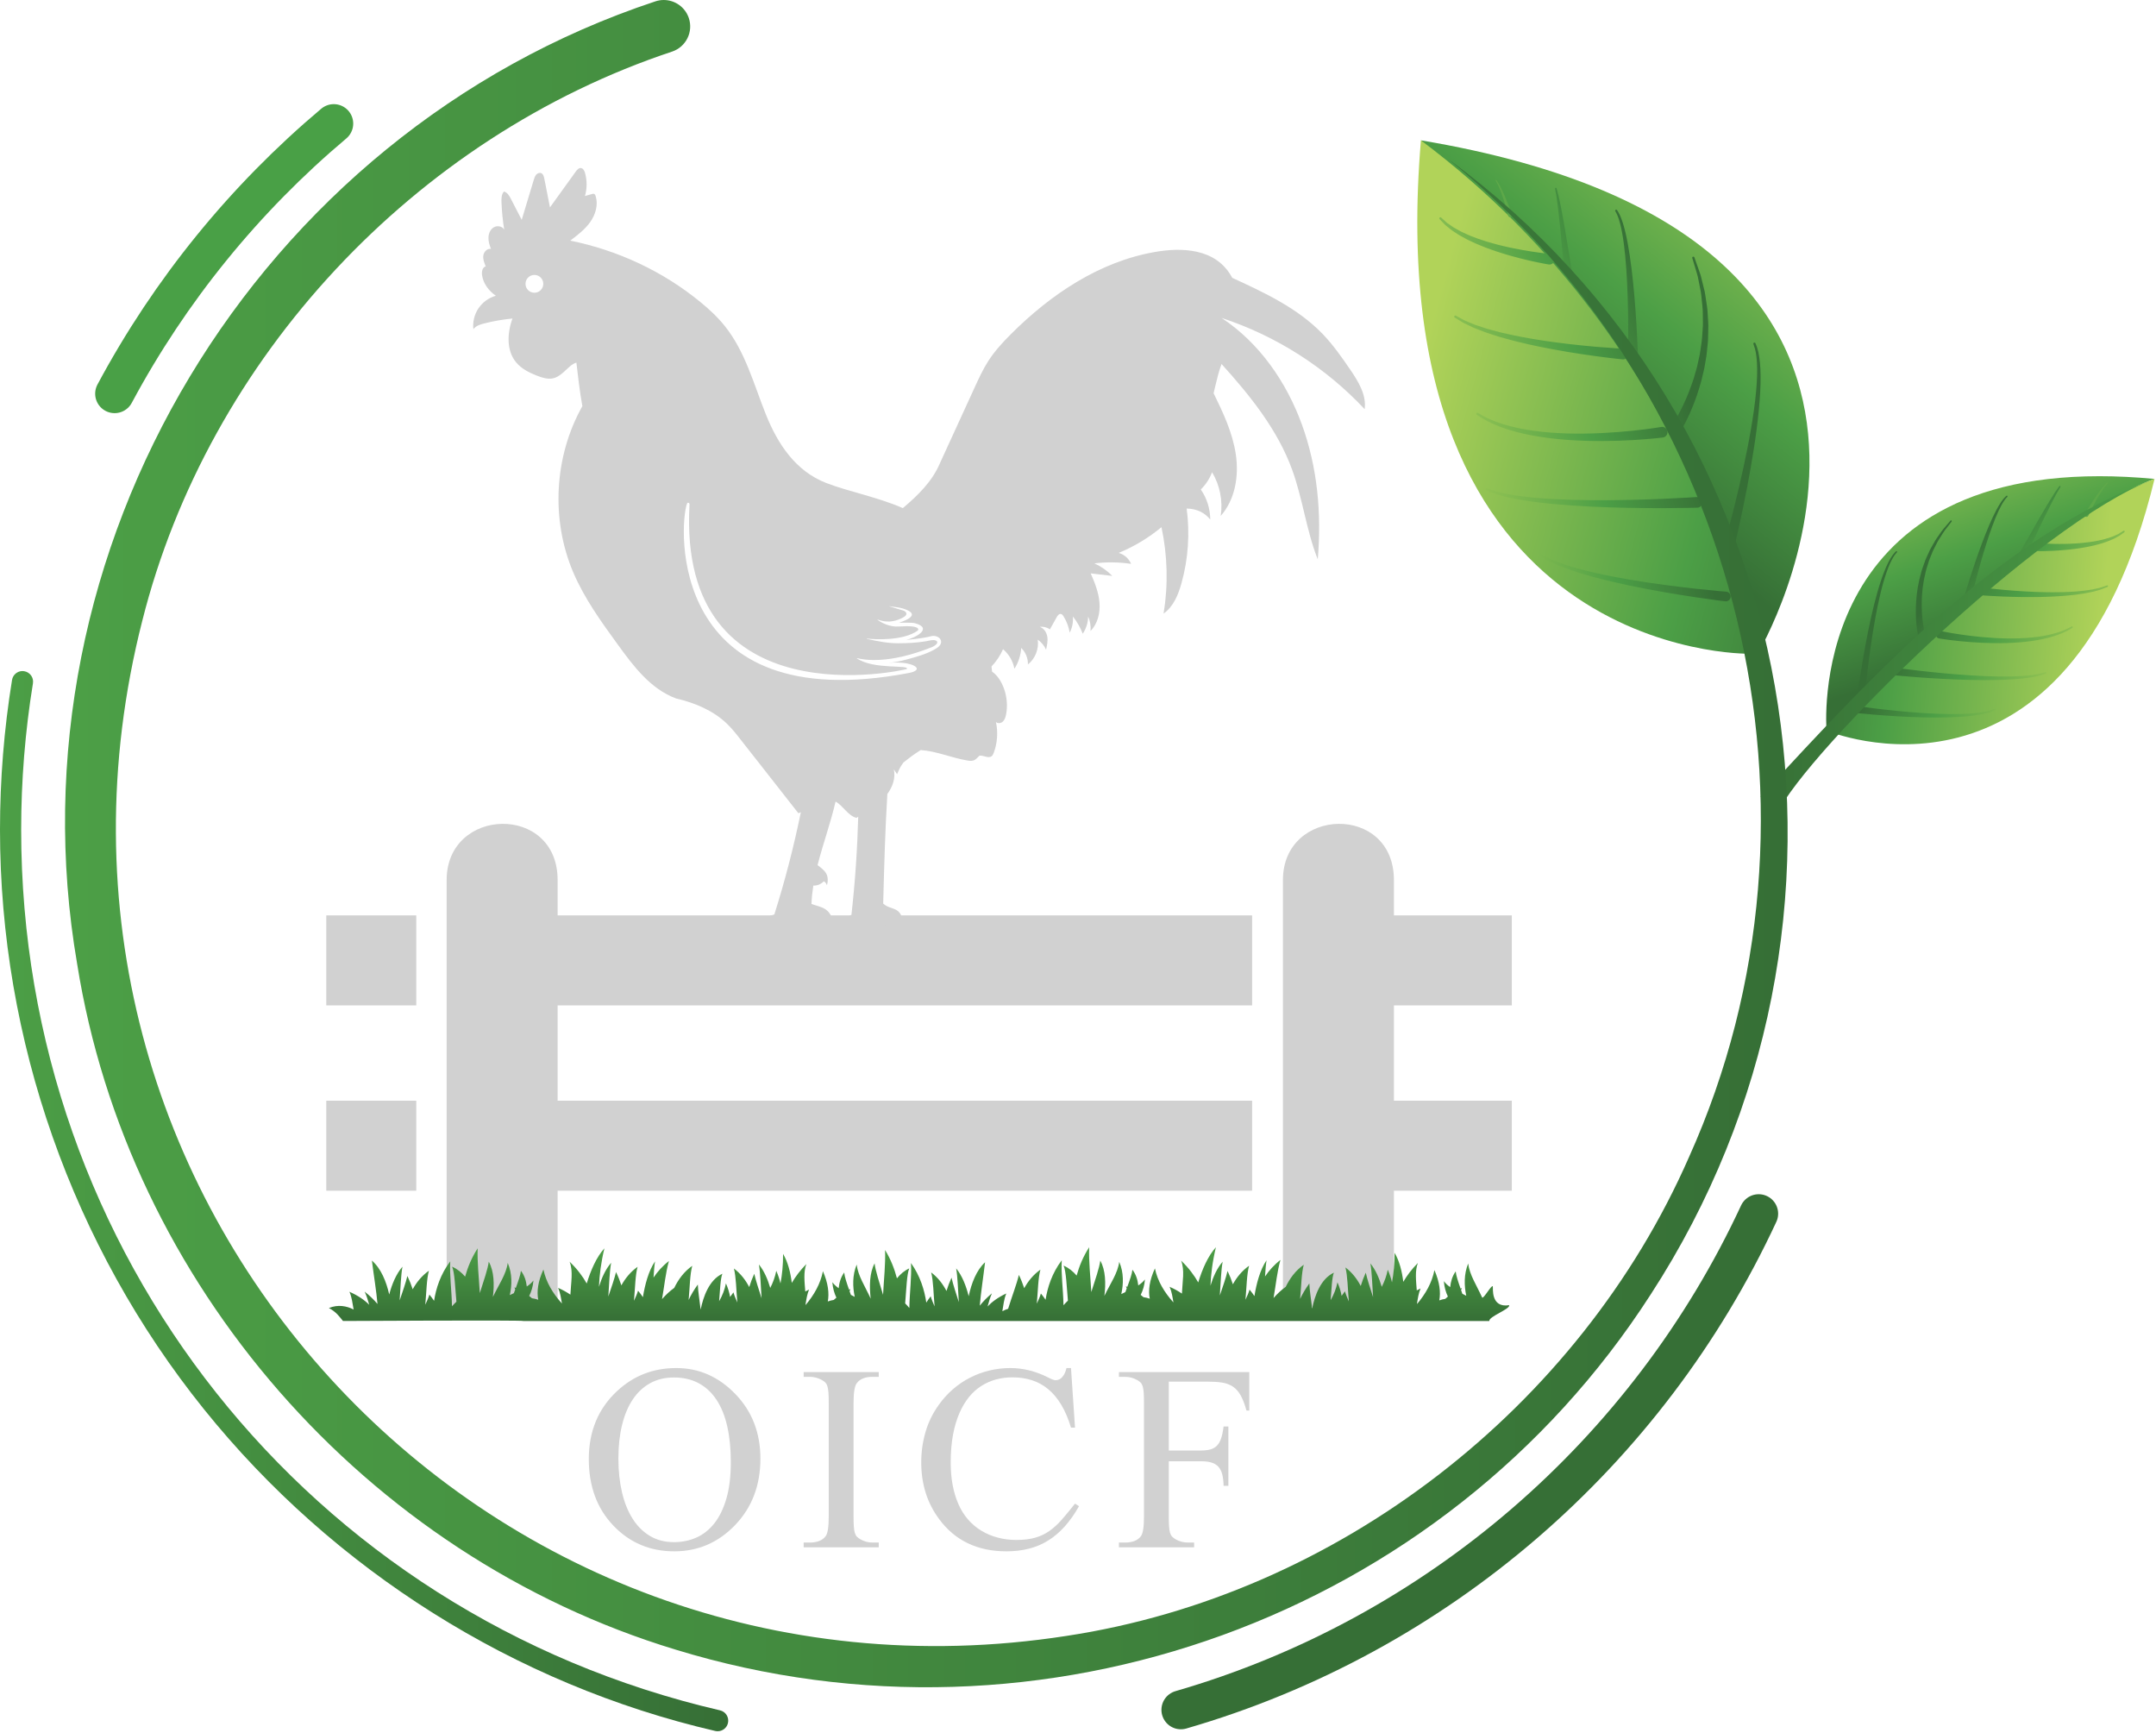 <?xml version="1.0" encoding="UTF-8" standalone="no"?><!DOCTYPE svg PUBLIC "-//W3C//DTD SVG 1.1//EN" "http://www.w3.org/Graphics/SVG/1.1/DTD/svg11.dtd"><svg width="100%" height="100%" viewBox="0 0 693 557" version="1.1" xmlns="http://www.w3.org/2000/svg" xmlns:xlink="http://www.w3.org/1999/xlink" xml:space="preserve" xmlns:serif="http://www.serif.com/" style="fill-rule:evenodd;clip-rule:evenodd;stroke-linecap:round;stroke-linejoin:round;stroke-miterlimit:10;"><g id="Layer-1" serif:id="Layer 1"><path d="M3.869,218.503c-2.566,15.791 -3.869,31.972 -3.869,48.097c0,67.566 23.278,133.713 65.553,186.247c41.644,51.759 100.013,88.481 164.35,103.397c0.259,0.059 0.519,0.087 0.772,0.087c1.547,0 2.947,-1.062 3.312,-2.631c0.422,-1.831 -0.715,-3.659 -2.543,-4.084c-132.266,-30.669 -224.641,-147.047 -224.641,-283.016c0,-15.759 1.275,-31.575 3.785,-47.006c0.303,-1.853 -0.96,-3.603 -2.813,-3.903c-0.191,-0.035 -0.378,-0.05 -0.566,-0.05c-1.628,-0 -3.068,1.196 -3.34,2.862Z" style="fill:url(#_Linear1);fill-rule:nonzero;"/><path d="M565.295,390.008c-35.634,76.725 -103.253,135.581 -185.728,159.443" style="fill:none;fill-rule:nonzero;stroke:#366f36;stroke-width:12.5px;"/><path d="M36.839,126.513c17.813,-33.254 41.803,-62.694 70.444,-86.797" style="fill:none;fill-rule:nonzero;stroke:#49a046;stroke-width:12.5px;"/><path d="M587.103,234.766c0,-0 67.653,-66.932 105.431,-80.866c-6.253,-0.591 -12.15,-0.872 -17.684,-0.872c-94.797,-0.006 -87.747,81.738 -87.747,81.738Z" style="fill:url(#_Linear2);fill-rule:nonzero;"/><path d="M587.103,234.766c0,-0 77.878,32.834 105.431,-80.866c-35.322,12.159 -105.431,80.866 -105.431,80.866Z" style="fill:url(#_Linear3);fill-rule:nonzero;"/><path d="M594.416,227.731c-0.066,0.628 0.384,1.191 1.012,1.263c0,-0 2.866,0.322 7.163,0.678c4.293,0.353 10.031,0.734 15.778,0.866c5.747,0.134 11.512,-0.004 15.806,-0.557c1.075,-0.14 2.056,-0.293 2.922,-0.475c0.434,-0.081 0.837,-0.172 1.206,-0.272c0.372,-0.096 0.709,-0.172 1.013,-0.278c0.306,-0.094 0.571,-0.181 0.812,-0.256l1.072,-0.431c0.116,-0.05 0.175,-0.181 0.128,-0.3c-0.041,-0.125 -0.178,-0.191 -0.3,-0.144l-1.069,0.381c-0.228,0.063 -0.497,0.138 -0.793,0.219c-0.294,0.091 -0.632,0.153 -0.997,0.231c-0.363,0.082 -0.76,0.157 -1.188,0.219c-0.853,0.144 -1.822,0.256 -2.884,0.35c-4.253,0.378 -9.969,0.294 -15.669,-0.066c-5.7,-0.359 -11.381,-0.965 -15.634,-1.481c-4.253,-0.522 -7.066,-0.953 -7.066,-0.953c-0.012,-0.003 -0.034,-0.006 -0.05,-0.006c-0.044,-0.003 -0.084,-0.006 -0.128,-0.006c-0.575,-0 -1.069,0.434 -1.134,1.018Z" style="fill:url(#_Linear4);fill-rule:nonzero;"/><path d="M608.291,215.716c-0.066,0.668 0.422,1.259 1.09,1.325c0,-0 3.016,0.3 7.538,0.634c4.518,0.328 10.553,0.691 16.6,0.828c6.04,0.135 12.103,0.019 16.628,-0.475c1.128,-0.125 2.169,-0.262 3.078,-0.425c0.912,-0.147 1.703,-0.337 2.353,-0.5c0.647,-0.169 1.15,-0.322 1.484,-0.456c0.338,-0.119 0.522,-0.184 0.522,-0.184c0.125,-0.044 0.194,-0.182 0.153,-0.313c-0.04,-0.131 -0.181,-0.203 -0.315,-0.166l-0.019,0.01c0,-0 -0.181,0.053 -0.509,0.153c-0.328,0.116 -0.819,0.247 -1.457,0.384c-0.634,0.138 -1.412,0.288 -2.315,0.397c-0.903,0.125 -1.928,0.222 -3.047,0.297c-4.481,0.313 -10.5,0.188 -16.497,-0.187c-6,-0.372 -11.984,-0.972 -16.466,-1.479c-4.478,-0.509 -7.443,-0.928 -7.443,-0.928c-0.016,0 -0.038,-0.003 -0.053,-0.006c-0.041,-0.003 -0.082,-0.003 -0.119,-0.003c-0.619,-0 -1.147,0.469 -1.206,1.094Z" style="fill:url(#_Linear5);fill-rule:nonzero;"/><path d="M609.391,177.169c-0,-0 -0.125,0.134 -0.36,0.387c-0.253,0.241 -0.547,0.65 -0.925,1.169c-0.34,0.534 -0.75,1.194 -1.137,1.981c-0.403,0.785 -0.806,1.688 -1.21,2.694c-1.618,4.006 -3.128,9.556 -4.375,15.141c-1.246,5.597 -2.253,11.234 -2.937,15.472c-0.691,4.24 -1.066,7.084 -1.066,7.084c-0.003,0.019 -0.006,0.037 -0.006,0.053c-0.056,0.625 0.406,1.184 1.034,1.241c0.635,0.059 1.188,-0.403 1.247,-1.035c0,0 0.26,-2.822 0.772,-7.062c0.519,-4.238 1.291,-9.878 2.313,-15.475c1.012,-5.597 2.297,-11.153 3.731,-15.15c0.353,-1 0.716,-1.903 1.072,-2.681c0.353,-0.785 0.718,-1.435 1.028,-1.966c0.341,-0.503 0.603,-0.903 0.825,-1.134l0.347,-0.407c0.081,-0.093 0.075,-0.237 -0.019,-0.325c-0.047,-0.043 -0.103,-0.062 -0.162,-0.062c-0.063,-0 -0.125,0.025 -0.172,0.075Z" style="fill:url(#_Linear6);fill-rule:nonzero;"/><path d="M626.947,167.294l-2.347,2.759c-0.491,0.569 -0.928,1.294 -1.472,2.044c-0.259,0.378 -0.537,0.772 -0.822,1.181c-0.284,0.41 -0.506,0.875 -0.781,1.328c-0.5,0.928 -1.128,1.866 -1.562,2.941c-0.463,1.062 -1.029,2.122 -1.397,3.287c-0.207,0.572 -0.416,1.15 -0.619,1.732c-0.225,0.575 -0.344,1.184 -0.519,1.778c-0.156,0.597 -0.337,1.194 -0.478,1.794l-0.538,2.7c-0.04,0.3 -0.081,0.6 -0.125,0.896c-0.078,0.591 -0.156,1.182 -0.231,1.757c-0.097,1.159 -0.203,2.281 -0.225,3.35c-0.028,1.068 -0.05,2.078 -0.006,3.012c0.013,0.938 0.097,1.788 0.15,2.547c0.075,0.759 0.144,1.425 0.225,1.969c0.075,0.54 0.144,0.978 0.206,1.284c0.057,0.291 0.088,0.444 0.088,0.444c0.003,0.016 0.006,0.037 0.012,0.053c0.15,0.613 0.769,0.988 1.385,0.838c0.615,-0.15 0.99,-0.769 0.84,-1.385l-0.109,-0.447c-0.063,-0.25 -0.147,-0.64 -0.241,-1.147c-0.1,-0.506 -0.193,-1.128 -0.303,-1.84c-0.078,-0.722 -0.197,-1.531 -0.25,-2.425c-0.081,-0.891 -0.109,-1.86 -0.131,-2.885c-0.025,-1.025 0.028,-2.106 0.069,-3.228l0.225,-2.568l0.128,-0.869c0.09,-0.581 0.178,-1.172 0.269,-1.76c0.106,-0.584 0.256,-1.168 0.381,-1.753c0.144,-0.581 0.234,-1.178 0.418,-1.747c0.176,-0.571 0.351,-1.137 0.526,-1.703c0.3,-1.147 0.803,-2.2 1.203,-3.253c0.378,-1.069 0.947,-2.003 1.393,-2.937c0.244,-0.457 0.447,-0.922 0.704,-1.338c0.259,-0.409 0.509,-0.812 0.753,-1.19c0.497,-0.757 0.897,-1.494 1.347,-2.072l2.187,-2.828l0.016,-0.016c0.078,-0.103 0.065,-0.247 -0.032,-0.328c-0.046,-0.038 -0.1,-0.056 -0.156,-0.056c-0.065,-0 -0.134,0.028 -0.181,0.081Z" style="fill:url(#_Linear7);fill-rule:nonzero;"/><path d="M644.891,159.341c-0,-0 -0.1,0.097 -0.288,0.272c-0.203,0.171 -0.44,0.465 -0.753,0.828c-0.291,0.381 -0.634,0.847 -0.984,1.406c-0.357,0.553 -0.728,1.197 -1.11,1.909c-1.531,2.844 -3.19,6.803 -4.687,10.813c-1.503,4.009 -2.866,8.065 -3.841,11.122c-0.981,3.056 -1.587,5.118 -1.587,5.118c-0.003,0.019 -0.01,0.044 -0.016,0.063c-0.144,0.612 0.234,1.231 0.853,1.375c0.616,0.147 1.231,-0.234 1.375,-0.85c0,-0 0.491,-2.059 1.3,-5.144c0.81,-3.081 1.941,-7.181 3.219,-11.231c1.278,-4.053 2.712,-8.059 4.062,-10.928c0.341,-0.713 0.669,-1.36 0.985,-1.919c0.309,-0.559 0.615,-1.022 0.869,-1.4c0.278,-0.356 0.487,-0.647 0.662,-0.809l0.278,-0.291c0.085,-0.091 0.085,-0.231 0,-0.322c-0.047,-0.053 -0.112,-0.078 -0.175,-0.078c-0.059,0 -0.115,0.022 -0.162,0.066Z" style="fill:url(#_Linear8);fill-rule:nonzero;"/><path d="M661.903,156.241l-1.347,1.915c-0.25,0.407 -0.537,0.863 -0.85,1.363c-0.312,0.494 -0.65,1.037 -1.012,1.612c-0.344,0.575 -0.706,1.185 -1.085,1.816c-0.759,1.259 -1.546,2.616 -2.331,3.972c-3.137,5.422 -6.169,10.909 -6.169,10.909c-0.012,0.025 -0.028,0.056 -0.04,0.075c-0.266,0.578 -0.013,1.256 0.562,1.525c0.575,0.263 1.253,0.013 1.519,-0.562c0,-0 2.619,-5.672 5.35,-11.297c0.681,-1.406 1.366,-2.81 2.031,-4.116c0.328,-0.656 0.647,-1.287 0.947,-1.887c0.313,-0.594 0.606,-1.15 0.881,-1.669c0.279,-0.513 0.529,-0.988 0.75,-1.409l1.169,-1.963l0.022,-0.028c0.059,-0.1 0.031,-0.241 -0.072,-0.313c-0.041,-0.028 -0.087,-0.043 -0.137,-0.043c-0.072,-0 -0.144,0.037 -0.188,0.1Z" style="fill:url(#_Linear9);fill-rule:nonzero;"/><path d="M677.219,155.147l-0.785,0.825c-0.153,0.175 -0.356,0.353 -0.531,0.584c-0.181,0.225 -0.375,0.469 -0.581,0.725c-0.203,0.266 -0.435,0.528 -0.641,0.822c-0.412,0.591 -0.884,1.203 -1.3,1.847c-0.425,0.638 -0.862,1.272 -1.237,1.884c-0.388,0.61 -0.741,1.182 -1.041,1.679c-0.594,0.99 -0.972,1.656 -0.972,1.659l-0.003,0.006c-0.009,0.016 -0.012,0.028 -0.022,0.044c-0.14,0.309 -0.009,0.681 0.303,0.825c0.316,0.144 0.682,0.006 0.825,-0.306c0,-0 0.319,-0.691 0.825,-1.71c0.253,-0.509 0.553,-1.1 0.888,-1.731c0.325,-0.634 0.697,-1.291 1.069,-1.953c0.362,-0.672 0.771,-1.309 1.134,-1.922c0.178,-0.306 0.384,-0.581 0.566,-0.856c0.181,-0.266 0.353,-0.522 0.509,-0.76c0.153,-0.243 0.334,-0.428 0.475,-0.612l0.703,-0.869l0.006,-0.016c0.044,-0.049 0.038,-0.124 -0.009,-0.168c-0.025,-0.025 -0.056,-0.038 -0.088,-0.038c-0.034,0 -0.068,0.013 -0.093,0.041Z" style="fill:url(#_Linear10);fill-rule:nonzero;"/><path d="M682.55,170.559l-0.031,0.025l-1.532,0.96c-0.206,0.094 -0.431,0.2 -0.668,0.312c-0.488,0.2 -0.994,0.503 -1.622,0.688c-0.619,0.194 -1.263,0.475 -1.997,0.64c-0.722,0.172 -1.463,0.41 -2.275,0.541c-0.794,0.153 -1.616,0.325 -2.469,0.428c-0.844,0.125 -1.703,0.231 -2.572,0.306c-0.865,0.097 -1.734,0.147 -2.587,0.2c-0.85,0.069 -1.7,0.072 -2.513,0.113c-1.631,0.034 -3.156,0.031 -4.456,-0c-1.303,-0.034 -2.39,-0.084 -3.147,-0.131l-1.3,-0.088c-0.703,0 -1.272,0.572 -1.269,1.272c0,0.706 0.569,1.275 1.272,1.272l1.238,-0c0.784,-0.009 1.897,-0.038 3.234,-0.1c1.331,-0.059 2.885,-0.169 4.547,-0.328c0.831,-0.097 1.691,-0.163 2.556,-0.294c0.869,-0.119 1.753,-0.231 2.628,-0.394c0.882,-0.137 1.754,-0.309 2.613,-0.506c0.859,-0.166 1.694,-0.403 2.503,-0.619c0.813,-0.193 1.575,-0.497 2.303,-0.725c0.735,-0.222 1.391,-0.565 2.013,-0.809c0.625,-0.234 1.147,-0.591 1.634,-0.838c0.238,-0.131 0.463,-0.256 0.666,-0.371l1.528,-1.116c0.109,-0.084 0.137,-0.238 0.069,-0.353c-0.054,-0.078 -0.138,-0.125 -0.229,-0.125c-0.046,-0 -0.096,0.012 -0.137,0.04Z" style="fill:url(#_Linear11);fill-rule:nonzero;"/><path d="M677.259,188.125l-0.034,0.006c0,0 -0.581,0.2 -1.606,0.541c-0.497,0.2 -1.144,0.322 -1.878,0.487c-0.366,0.079 -0.757,0.169 -1.172,0.26c-0.413,0.072 -0.856,0.128 -1.313,0.2c-0.459,0.065 -0.94,0.134 -1.431,0.203c-0.494,0.066 -1.016,0.1 -1.544,0.153c-0.528,0.047 -1.075,0.094 -1.631,0.147c-0.556,0.025 -1.128,0.053 -1.706,0.084c-1.166,0.069 -2.366,0.094 -3.588,0.103c-1.222,0.035 -2.462,0.004 -3.706,-0.009c-1.237,-0.003 -2.484,-0.069 -3.703,-0.1c-1.222,-0.062 -2.422,-0.125 -3.588,-0.181c-2.325,-0.144 -4.49,-0.306 -6.346,-0.475c-3.716,-0.335 -6.166,-0.644 -6.166,-0.644c-0.016,-0.003 -0.041,-0.009 -0.059,-0.009c-0.679,-0.05 -1.272,0.456 -1.322,1.134c-0.057,0.678 0.453,1.269 1.131,1.322l0.003,0.003c0,0 2.522,0.194 6.272,0.347c1.881,0.078 4.075,0.131 6.422,0.166c1.178,0.003 2.39,0.003 3.628,0.003c1.234,-0.025 2.487,-0.019 3.74,-0.078c1.257,-0.05 2.51,-0.082 3.741,-0.175c1.234,-0.072 2.447,-0.157 3.619,-0.285c0.584,-0.056 1.159,-0.112 1.725,-0.165c0.562,-0.082 1.112,-0.163 1.65,-0.235c0.534,-0.078 1.05,-0.137 1.553,-0.225l2.778,-0.55c0.413,-0.115 0.809,-0.222 1.181,-0.325c0.738,-0.203 1.391,-0.362 1.903,-0.594c1.029,-0.4 1.622,-0.634 1.622,-0.634c0.122,-0.047 0.191,-0.188 0.147,-0.319c-0.034,-0.103 -0.134,-0.168 -0.24,-0.168c-0.029,-0 -0.057,0.003 -0.082,0.012Z" style="fill:url(#_Linear12);fill-rule:nonzero;"/><path d="M665.872,201.322l-0.016,0.006c0,0 -0.15,0.078 -0.425,0.222c-0.284,0.138 -0.668,0.388 -1.209,0.613c-0.534,0.237 -1.181,0.525 -1.95,0.787c-0.381,0.147 -0.794,0.278 -1.234,0.406c-0.435,0.131 -0.894,0.275 -1.385,0.391c-0.969,0.253 -2.031,0.475 -3.169,0.665c-1.134,0.188 -2.337,0.351 -3.587,0.463c-1.25,0.131 -2.55,0.203 -3.869,0.247c-1.319,0.053 -2.659,0.053 -3.997,0.041c-5.372,-0.085 -10.722,-0.66 -14.706,-1.25c-1.994,-0.288 -3.644,-0.572 -4.794,-0.791c-1.156,-0.216 -1.79,-0.353 -1.79,-0.353c-0.019,-0.003 -0.041,-0.01 -0.057,-0.013c-0.665,-0.112 -1.296,0.338 -1.412,1.003c-0.113,0.663 0.337,1.297 1,1.41l0.006,-0c0,-0 0.688,0.119 1.872,0.284c1.184,0.169 2.878,0.385 4.913,0.588c4.071,0.415 9.521,0.753 14.975,0.597c1.365,-0.047 2.728,-0.113 4.068,-0.222c1.335,-0.11 2.653,-0.241 3.919,-0.425c1.272,-0.175 2.494,-0.391 3.641,-0.641c1.15,-0.247 2.228,-0.519 3.206,-0.825c0.494,-0.137 0.959,-0.303 1.397,-0.462c0.447,-0.154 0.862,-0.3 1.247,-0.472c0.778,-0.303 1.431,-0.628 1.965,-0.897c0.544,-0.256 0.935,-0.531 1.216,-0.681c0.275,-0.163 0.422,-0.25 0.422,-0.25c0.119,-0.072 0.159,-0.216 0.097,-0.335c-0.047,-0.087 -0.135,-0.137 -0.222,-0.137c-0.041,-0 -0.081,0.009 -0.122,0.031Z" style="fill:url(#_Linear13);fill-rule:nonzero;"/><path d="M565.906,255.953l5.463,5.191c9.203,-19.1 83.162,-92.919 121.165,-107.244c-49.134,18.525 -88.637,60.719 -126.628,102.053Zm0,0l-1.228,-1.169l1.228,1.169Z" style="fill:url(#_Linear14);fill-rule:nonzero;"/><path d="M564.991,210.069c-0,-0 79.247,-133.563 -108.266,-164.972c-0.016,0.15 108.266,164.972 108.266,164.972Z" style="fill:url(#_Linear15);fill-rule:nonzero;"/><path d="M562.119,210.069c-0,-0 -14.766,-97.085 -105.394,-164.972c-14.131,166.916 105.394,164.972 105.394,164.972Z" style="fill:url(#_Linear16);fill-rule:nonzero;"/><path d="M494.094,177.613c-0.094,0.143 -0.056,0.337 0.081,0.437l1.287,0.906c0.285,0.172 0.619,0.372 0.991,0.594c0.366,0.228 0.794,0.441 1.26,0.678c0.456,0.247 0.959,0.5 1.509,0.735c1.084,0.509 2.337,1.018 3.719,1.534c5.512,2.072 13.103,4.047 20.75,5.653c7.65,1.613 15.362,2.884 21.159,3.753c5.794,0.869 9.691,1.328 9.691,1.328c0.853,0.103 1.625,-0.506 1.731,-1.356c0.103,-0.853 -0.506,-1.631 -1.356,-1.734c-0.022,-0.003 -0.05,-0.007 -0.066,-0.007c0,0 -3.859,-0.3 -9.65,-0.934c-5.791,-0.637 -13.503,-1.603 -21.159,-2.897c-7.654,-1.294 -15.25,-2.953 -20.76,-4.781c-1.378,-0.45 -2.628,-0.903 -3.709,-1.359c-0.547,-0.213 -1.047,-0.438 -1.503,-0.657c-0.463,-0.215 -0.891,-0.406 -1.253,-0.615c-0.369,-0.2 -0.697,-0.378 -0.982,-0.535l-1.293,-0.84c-0.054,-0.035 -0.116,-0.05 -0.175,-0.05c-0.107,-0 -0.21,0.05 -0.272,0.147Z" style="fill:url(#_Linear17);fill-rule:nonzero;"/><path d="M477.516,157.094c-0.072,0.178 0.012,0.381 0.187,0.453c0,-0 0.247,0.109 0.716,0.309c0.459,0.225 1.153,0.491 2.047,0.791c0.893,0.297 1.99,0.637 3.262,0.934c1.272,0.325 2.713,0.625 4.294,0.907c6.325,1.15 14.85,1.909 23.381,2.315c8.525,0.41 17.059,0.5 23.463,0.485c6.4,-0.022 10.678,-0.147 10.678,-0.147c0.947,-0.025 1.697,-0.813 1.668,-1.757c-0.025,-0.95 -0.812,-1.693 -1.759,-1.668c-0.022,-0 -0.053,0.003 -0.072,0.003c0,-0 -4.222,0.29 -10.584,0.569c-6.363,0.271 -14.85,0.515 -23.341,0.45c-8.484,-0.069 -16.972,-0.485 -23.253,-1.372c-1.569,-0.216 -3.006,-0.453 -4.262,-0.722c-1.263,-0.241 -2.344,-0.535 -3.225,-0.788c-0.882,-0.256 -1.563,-0.487 -2.013,-0.681l-0.728,-0.284c-0.041,-0.016 -0.084,-0.025 -0.128,-0.025c-0.141,-0 -0.275,0.087 -0.331,0.228Z" style="fill:url(#_Linear18);fill-rule:nonzero;"/><path d="M563.8,110.109c-0.178,0.069 -0.266,0.269 -0.203,0.447l0.259,0.75c0.185,0.441 0.331,1.15 0.525,2.038c0.144,0.906 0.297,2.012 0.356,3.297c0.072,1.281 0.082,2.737 0.029,4.325c-0.191,6.353 -1.454,14.793 -3.107,23.14c-1.647,8.353 -3.653,16.638 -5.259,22.819c-1.606,6.184 -2.791,10.259 -2.791,10.259c-0.265,0.91 0.257,1.86 1.166,2.122c0.906,0.269 1.859,-0.256 2.122,-1.162c0.006,-0.022 0.015,-0.05 0.022,-0.072c-0,-0 1.037,-4.172 2.397,-10.453c1.368,-6.281 3.056,-14.682 4.378,-23.153c1.331,-8.469 2.265,-17.019 2.209,-23.488c-0.009,-1.615 -0.078,-3.1 -0.206,-4.412c-0.116,-1.313 -0.316,-2.453 -0.506,-3.388c-0.238,-0.925 -0.422,-1.653 -0.641,-2.128c-0.188,-0.484 -0.294,-0.741 -0.294,-0.741c-0.053,-0.14 -0.187,-0.225 -0.328,-0.225c-0.044,0 -0.087,0.01 -0.128,0.025Z" style="fill:url(#_Linear19);fill-rule:nonzero;"/><path d="M544.169,82.491c-0.182,0.062 -0.275,0.259 -0.219,0.437l0.006,0.035c0,-0 0.263,0.868 0.722,2.387c0.225,0.756 0.503,1.678 0.819,2.734c0.325,1.054 0.491,2.294 0.778,3.616c0.128,0.669 0.269,1.356 0.409,2.072c0.144,0.716 0.172,1.475 0.269,2.244c0.119,1.546 0.413,3.156 0.372,4.85c-0.009,1.687 0.131,3.428 -0.062,5.193c-0.06,0.882 -0.122,1.769 -0.185,2.663c-0.044,0.887 -0.234,1.772 -0.347,2.662c-0.137,0.888 -0.243,1.775 -0.406,2.657l-0.856,3.884l-1.063,3.709c-0.547,1.588 -1.053,3.129 -1.637,4.544c-0.578,1.425 -1.135,2.763 -1.728,3.963c-0.553,1.218 -1.15,2.284 -1.647,3.247c-0.535,0.94 -1,1.762 -1.41,2.415c-0.409,0.659 -0.731,1.16 -0.953,1.478l-0.39,0.563c-0.541,0.778 -0.35,1.844 0.428,2.387c0.778,0.538 1.847,0.344 2.384,-0.431l0.406,-0.641c0.25,-0.396 0.582,-0.968 0.979,-1.684c0.412,-0.719 0.856,-1.606 1.371,-2.625c0.479,-1.034 1.053,-2.181 1.569,-3.484c0.566,-1.282 1.075,-2.707 1.613,-4.213c0.537,-1.506 0.99,-3.131 1.478,-4.8l0.925,-3.897l0.234,-1.34c0.15,-0.907 0.306,-1.81 0.459,-2.722c0.132,-0.916 0.197,-1.841 0.301,-2.76c0.068,-0.928 0.225,-1.843 0.225,-2.765c0.025,-0.922 0.043,-1.844 0.065,-2.753c0.109,-1.822 -0.112,-3.613 -0.187,-5.338c-0.038,-1.737 -0.413,-3.378 -0.61,-4.95c-0.137,-0.778 -0.203,-1.55 -0.381,-2.275c-0.178,-0.722 -0.35,-1.422 -0.519,-2.094c-0.353,-1.334 -0.581,-2.581 -0.956,-3.637l-1.8,-5.116c-0.056,-0.143 -0.194,-0.234 -0.341,-0.234c-0.04,-0 -0.078,0.006 -0.115,0.019Z" style="fill:url(#_Linear20);fill-rule:nonzero;"/><path d="M519.313,67.413c-0.147,0.093 -0.197,0.287 -0.116,0.437l0.269,0.491c0.178,0.284 0.359,0.75 0.606,1.331c0.212,0.603 0.459,1.334 0.681,2.206c0.228,0.866 0.444,1.853 0.644,2.944c0.812,4.356 1.322,10.281 1.606,16.216c0.288,5.931 0.363,11.878 0.359,16.334c0,4.459 -0.078,7.416 -0.078,7.416c-0.022,0.884 0.678,1.621 1.56,1.64c0.884,0.022 1.619,-0.675 1.64,-1.559l0,-0.088c0,0 -0.081,-3.003 -0.318,-7.481c-0.235,-4.481 -0.629,-10.453 -1.235,-16.409c-0.606,-5.95 -1.434,-11.897 -2.497,-16.288c-0.262,-1.1 -0.537,-2.1 -0.815,-2.975c-0.275,-0.881 -0.575,-1.634 -0.828,-2.25c-0.297,-0.606 -0.516,-1.084 -0.725,-1.387c-0.194,-0.307 -0.3,-0.472 -0.3,-0.472c-0.063,-0.1 -0.169,-0.156 -0.279,-0.156c-0.059,-0 -0.121,0.015 -0.175,0.05Z" style="fill:url(#_Linear21);fill-rule:nonzero;"/><path d="M500.022,60.356c-0.131,0.035 -0.213,0.163 -0.188,0.294l0.463,2.469l0.503,3.744c0.078,0.728 0.169,1.487 0.253,2.274c0.181,1.579 0.353,3.266 0.519,4.951c0.669,6.749 1.2,13.509 1.2,13.509c0.05,0.687 0.65,1.197 1.331,1.141c0.688,-0.054 1.2,-0.651 1.144,-1.338c-0,-0.025 -0.006,-0.059 -0.01,-0.091c0,0 -1.024,-6.725 -2.178,-13.422c-0.287,-1.675 -0.581,-3.346 -0.878,-4.915c-0.15,-0.781 -0.287,-1.541 -0.419,-2.256c-0.15,-0.719 -0.293,-1.397 -0.421,-2.022c-0.135,-0.625 -0.253,-1.197 -0.363,-1.706l-0.644,-2.454c-0.031,-0.109 -0.134,-0.187 -0.25,-0.187c-0.018,-0 -0.04,0.003 -0.062,0.009Z" style="fill:url(#_Linear22);fill-rule:nonzero;"/><path d="M480.806,57.831c-0.059,0.032 -0.078,0.106 -0.05,0.166l0.013,0.012l0.519,0.982c0.096,0.209 0.24,0.422 0.34,0.69c0.11,0.26 0.231,0.541 0.36,0.838c0.118,0.3 0.268,0.606 0.384,0.94c0.237,0.672 0.519,1.369 0.744,2.094c0.231,0.716 0.475,1.428 0.668,2.11c0.204,0.678 0.391,1.312 0.538,1.862c0.3,1.091 0.478,1.819 0.478,1.819c0.078,0.331 0.416,0.537 0.744,0.456c0.331,-0.081 0.534,-0.413 0.453,-0.747c-0.003,-0.015 -0.01,-0.028 -0.01,-0.044l-0.003,-0.009c0,-0.003 -0.243,-0.728 -0.637,-1.803c-0.191,-0.541 -0.431,-1.166 -0.691,-1.831c-0.25,-0.672 -0.553,-1.375 -0.847,-2.078c-0.287,-0.71 -0.628,-1.397 -0.918,-2.05c-0.141,-0.325 -0.322,-0.629 -0.469,-0.925c-0.15,-0.288 -0.294,-0.563 -0.428,-0.819c-0.125,-0.256 -0.288,-0.472 -0.41,-0.672l-0.606,-0.956c-0.022,-0.038 -0.062,-0.057 -0.103,-0.057c-0.025,0 -0.05,0.007 -0.069,0.022Z" style="fill:url(#_Linear23);fill-rule:nonzero;"/><path d="M462.725,69.931c-0.128,0.138 -0.125,0.353 0.003,0.485l1.76,1.84c0.246,0.203 0.512,0.422 0.796,0.65c0.588,0.447 1.194,1.041 1.972,1.497c0.772,0.472 1.563,1.081 2.482,1.547c0.918,0.478 1.853,1.062 2.887,1.506c1.019,0.475 2.072,0.991 3.178,1.41c1.091,0.459 2.209,0.896 3.344,1.287c1.128,0.422 2.272,0.778 3.397,1.138c1.119,0.381 2.244,0.671 3.325,0.993c2.165,0.607 4.2,1.113 5.959,1.507c1.753,0.393 3.225,0.696 4.263,0.887c1.047,0.188 1.643,0.297 1.643,0.297c0.935,0.166 1.822,-0.453 1.988,-1.387c0.169,-0.932 -0.453,-1.822 -1.384,-1.991l-1.75,-0.191c-1.013,-0.112 -2.463,-0.3 -4.2,-0.562c-1.741,-0.266 -3.76,-0.619 -5.916,-1.053c-1.072,-0.244 -2.197,-0.444 -3.313,-0.732c-1.118,-0.275 -2.262,-0.547 -3.384,-0.881c-1.134,-0.297 -2.253,-0.644 -3.341,-1.012c-1.106,-0.335 -2.153,-0.757 -3.178,-1.147c-1.04,-0.363 -1.975,-0.856 -2.893,-1.257c-0.932,-0.387 -1.716,-0.912 -2.494,-1.318c-0.791,-0.391 -1.394,-0.91 -1.991,-1.294c-0.294,-0.2 -0.562,-0.394 -0.815,-0.569l-1.841,-1.672c-0.069,-0.062 -0.153,-0.093 -0.238,-0.093c-0.096,-0 -0.193,0.04 -0.259,0.115Z" style="fill:url(#_Linear24);fill-rule:nonzero;"/><path d="M467.466,101.575c-0.094,0.166 -0.035,0.375 0.125,0.472c-0,-0 0.753,0.459 2.068,1.265c0.641,0.441 1.497,0.813 2.463,1.269c0.484,0.235 1.003,0.478 1.547,0.735c0.55,0.234 1.14,0.447 1.75,0.69c0.615,0.232 1.256,0.478 1.915,0.735c0.666,0.25 1.366,0.453 2.078,0.693c0.719,0.232 1.454,0.469 2.204,0.713c0.759,0.215 1.534,0.431 2.322,0.653c1.575,0.462 3.218,0.869 4.887,1.266c1.672,0.428 3.384,0.778 5.091,1.146c1.703,0.388 3.425,0.679 5.109,1.013c1.694,0.303 3.356,0.597 4.969,0.881c3.228,0.525 6.25,0.981 8.847,1.328c5.178,0.707 8.681,1.047 8.681,1.047l0.006,0c0.938,0.094 1.778,-0.597 1.869,-1.537c0.097,-0.941 -0.597,-1.778 -1.538,-1.872c-0.025,-0.003 -0.056,-0.006 -0.081,-0.006c0,-0 -3.431,-0.169 -8.609,-0.613c-2.585,-0.216 -5.594,-0.525 -8.816,-0.887c-1.609,-0.207 -3.269,-0.419 -4.959,-0.632c-1.682,-0.253 -3.4,-0.456 -5.103,-0.756c-1.703,-0.284 -3.413,-0.547 -5.079,-0.887c-1.674,-0.313 -3.312,-0.635 -4.887,-1.016c-0.787,-0.178 -1.566,-0.356 -2.325,-0.528c-0.75,-0.203 -1.484,-0.403 -2.2,-0.6c-0.709,-0.197 -1.416,-0.363 -2.078,-0.575l-3.666,-1.222c-0.544,-0.228 -1.059,-0.447 -1.54,-0.644c-0.963,-0.4 -1.825,-0.728 -2.46,-1.118l-2.112,-1.157c-0.053,-0.028 -0.11,-0.04 -0.166,-0.04c-0.128,-0 -0.25,0.068 -0.312,0.184Z" style="fill:url(#_Linear25);fill-rule:nonzero;"/><path d="M474.572,132.822c-0.097,0.162 -0.044,0.375 0.112,0.478c0,-0 0.203,0.128 0.582,0.375c0.387,0.228 0.918,0.634 1.662,1.022c0.735,0.412 1.628,0.903 2.7,1.378c0.522,0.256 1.1,0.497 1.713,0.734c0.606,0.247 1.243,0.507 1.928,0.729c1.356,0.478 2.85,0.931 4.443,1.343c1.594,0.413 3.291,0.794 5.057,1.107c1.765,0.337 3.6,0.599 5.469,0.831c1.868,0.234 3.774,0.403 5.678,0.55c7.634,0.544 15.284,0.387 21.003,0.047c2.862,-0.169 5.25,-0.369 6.915,-0.535c1.666,-0.162 2.641,-0.287 2.641,-0.287l0.006,-0c0.941,-0.122 1.603,-0.978 1.482,-1.919c-0.119,-0.941 -0.979,-1.6 -1.913,-1.484c-0.028,0.006 -0.056,0.012 -0.081,0.015c-0,0 -0.897,0.157 -2.531,0.391c-1.622,0.234 -3.95,0.537 -6.757,0.828c-5.612,0.584 -13.137,1.075 -20.662,0.878c-1.881,-0.059 -3.756,-0.144 -5.603,-0.29c-1.844,-0.144 -3.653,-0.322 -5.397,-0.575c-1.747,-0.229 -3.419,-0.529 -4.997,-0.86c-1.578,-0.334 -3.056,-0.709 -4.4,-1.119c-0.678,-0.187 -1.309,-0.415 -1.913,-0.631c-0.609,-0.203 -1.178,-0.406 -1.703,-0.634c-1.062,-0.416 -1.953,-0.856 -2.684,-1.225c-0.744,-0.344 -1.272,-0.716 -1.659,-0.922l-0.604,-0.353c-0.056,-0.035 -0.115,-0.05 -0.178,-0.05c-0.122,-0 -0.243,0.065 -0.309,0.178Z" style="fill:url(#_Linear26);fill-rule:nonzero;"/><path d="M210.622,0.45c-128.313,42.538 -208.781,176.041 -185.819,309.331c16.369,102.738 92.813,190.169 192.335,220.316c117.665,36.075 246.7,-10.469 313.403,-114.066c77.725,-119.462 50.481,-280.068 -64.866,-364.787c94.125,76.59 126.953,209.994 77.231,320.559c-35.334,80.6 -113.04,140.719 -200.128,153.894c-188.128,29.156 -344.175,-141.447 -297.041,-326.222c21.285,-84.575 87.672,-155.459 170.325,-182.906c4.45,-1.503 6.841,-6.331 5.341,-10.781c-1.197,-3.547 -4.512,-5.788 -8.059,-5.788c-0.903,0 -1.819,0.144 -2.722,0.45Z" style="fill:url(#_Linear27);fill-rule:nonzero;"/><path d="M216.588,442.65c-2.853,0 -5.388,0.61 -7.6,1.828c-2.216,1.222 -4.078,2.954 -5.588,5.213c-1.509,2.259 -2.659,4.994 -3.447,8.203c-0.79,3.213 -1.184,6.813 -1.184,10.8c0,3.963 0.388,7.588 1.163,10.881c0.775,3.297 1.918,6.125 3.428,8.494c1.509,2.369 3.368,4.209 5.584,5.525c2.216,1.316 4.778,1.975 7.684,1.975c2.604,0 5.019,-0.503 7.25,-1.497c2.225,-0.997 4.16,-2.54 5.794,-4.631c1.631,-2.091 2.913,-4.756 3.844,-7.997c0.925,-3.237 1.387,-7.1 1.387,-11.587c0,-4.291 -0.381,-8.122 -1.14,-11.488c-0.763,-3.362 -1.91,-6.206 -3.447,-8.531c-1.538,-2.325 -3.447,-4.11 -5.731,-5.341c-2.285,-1.231 -4.95,-1.847 -7.997,-1.847m0.787,-3.031c7.285,0 13.61,2.781 18.985,8.347c5.368,5.541 8.056,12.459 8.056,20.769c-0,8.556 -2.7,15.659 -8.1,21.309c-5.4,5.65 -11.934,8.472 -19.603,8.472c-7.781,-0 -14.303,-2.756 -19.563,-8.266c-5.262,-5.509 -7.893,-12.637 -7.893,-21.39c-0,-8.944 3.046,-16.241 9.137,-21.888c5.291,-4.906 11.619,-7.353 18.981,-7.353" style="fill:#d1d1d1;fill-rule:nonzero;"/><path d="M282.455,495.693l0,1.534l-24.134,0l-0,-1.534l1.997,-0c2.35,-0 4.04,-0.678 5.065,-2.035c0.666,-0.859 0.997,-2.99 0.997,-6.396l0,-36.388c0,-1.331 -0.028,-2.406 -0.084,-3.241c-0.056,-0.831 -0.159,-1.512 -0.309,-2.056c-0.154,-0.537 -0.375,-0.959 -0.666,-1.262c-0.291,-0.307 -0.684,-0.597 -1.184,-0.875c-1.219,-0.666 -2.491,-0.997 -3.819,-0.997l-1.997,-0l-0,-1.538l24.134,0l0,1.538l-2.037,-0c-2.325,-0 -4.003,0.681 -5.025,2.034c-0.691,0.86 -1.038,2.991 -1.038,6.397l0,36.388c0,1.328 0.028,2.406 0.085,3.237c0.053,0.831 0.156,1.509 0.309,2.034c0.153,0.529 0.378,0.95 0.684,1.272c0.307,0.316 0.707,0.616 1.207,0.891c1.19,0.666 2.45,0.997 3.778,0.997l2.037,-0Z" style="fill:#d1d1d1;fill-rule:nonzero;"/><path d="M344.251,439.62l1.287,19.147l-1.287,-0c-0.857,-2.85 -1.904,-5.3 -3.135,-7.354c-1.231,-2.046 -2.64,-3.721 -4.219,-5.025c-1.575,-1.3 -3.321,-2.256 -5.231,-2.865c-1.912,-0.606 -3.987,-0.916 -6.231,-0.916c-3.769,0 -7.103,0.922 -10.009,2.766c-2.907,1.84 -5.222,4.672 -6.935,8.494c-0.944,2.103 -1.665,4.49 -2.162,7.162c-0.497,2.672 -0.747,5.672 -0.747,8.994c-0,5.069 0.815,9.484 2.45,13.25c0.831,1.909 1.878,3.587 3.134,5.025c1.26,1.44 2.694,2.647 4.3,3.612c1.606,0.972 3.356,1.703 5.256,2.2c1.894,0.503 3.869,0.75 5.916,0.75c2.328,0 4.334,-0.231 6.025,-0.706c1.688,-0.469 3.225,-1.191 4.613,-2.159c1.381,-0.969 2.718,-2.185 4.006,-3.653c1.287,-1.469 2.706,-3.188 4.256,-5.154l1.288,0.832c-1.413,2.493 -2.935,4.65 -4.569,6.478c-1.635,1.828 -3.406,3.34 -5.316,4.528c-1.909,1.191 -3.981,2.072 -6.209,2.637c-2.228,0.569 -4.635,0.854 -7.206,0.854c-9.363,-0 -16.588,-3.463 -21.682,-10.388c-3.821,-5.147 -5.731,-11.209 -5.731,-18.191c0,-3.346 0.453,-6.596 1.369,-9.74c0.912,-3.141 2.325,-6.044 4.237,-8.7c1.328,-1.885 2.847,-3.566 4.547,-5.044c1.706,-1.484 3.544,-2.731 5.525,-3.741c1.978,-1.012 4.063,-1.778 6.25,-2.306c2.188,-0.525 4.428,-0.787 6.731,-0.787c4.069,-0 8.085,0.993 12.044,2.987c1.219,0.641 2.047,0.944 2.494,0.916c0.884,-0 1.625,-0.366 2.222,-1.103c0.594,-0.732 1.015,-1.666 1.265,-2.8l1.454,-0Z" style="fill:#d1d1d1;fill-rule:nonzero;"/><path d="M375.684,443.981l-0,22.137l10.259,0c1.191,0 2.209,-0.109 3.056,-0.331c0.844,-0.222 1.557,-0.625 2.138,-1.206c0.581,-0.581 1.037,-1.372 1.372,-2.366c0.331,-0.997 0.594,-2.272 0.787,-3.822l1.538,0l-0,19.066l-1.538,0c-0.028,-1.412 -0.165,-2.619 -0.415,-3.612c-0.247,-1 -0.65,-1.813 -1.203,-2.454c-0.557,-0.637 -1.297,-1.1 -2.225,-1.393c-0.929,-0.291 -2.097,-0.432 -3.51,-0.432l-10.259,0l-0,17.694c-0,1.325 0.028,2.406 0.084,3.238c0.056,0.828 0.16,1.509 0.313,2.034c0.153,0.528 0.378,0.95 0.684,1.269c0.303,0.319 0.706,0.619 1.203,0.894c1.191,0.662 2.466,0.996 3.822,0.996l2.034,0l0,1.535l-24.171,-0l-0,-1.535l1.993,0c2.353,0 4.044,-0.678 5.069,-2.037c0.666,-0.856 0.994,-2.991 0.994,-6.394l-0,-36.387c-0,-1.332 -0.028,-2.407 -0.081,-3.241c-0.057,-0.831 -0.16,-1.512 -0.313,-2.056c-0.153,-0.538 -0.375,-0.96 -0.662,-1.266c-0.291,-0.303 -0.685,-0.594 -1.188,-0.872c-1.216,-0.665 -2.488,-0.997 -3.819,-0.997l-1.993,0l-0,-1.537l41.909,-0l-0,12.378l-0.916,0c-0.55,-2.022 -1.168,-3.641 -1.847,-4.859c-0.678,-1.219 -1.509,-2.163 -2.49,-2.825c-0.985,-0.663 -2.141,-1.103 -3.469,-1.307c-1.331,-0.212 -2.906,-0.312 -4.734,-0.312l-12.422,-0Z" style="fill:#d1d1d1;fill-rule:nonzero;"/><path d="M179.237,419.899l-35.671,0l-0,-137.112c-0,-23.556 35.671,-24.566 35.671,-0l0,137.112Z" style="fill:#d1d1d1;fill-rule:nonzero;"/><path d="M448.044,419.899l-35.672,0l-0,-137.112c-0,-23.556 35.672,-24.566 35.672,-0l-0,137.112Z" style="fill:#d1d1d1;fill-rule:nonzero;"/><rect x="104.875" y="294.159" width="28.922" height="28.925" style="fill:#d1d1d1;"/><rect x="445.113" y="294.159" width="40.831" height="28.925" style="fill:#d1d1d1;"/><rect x="445.113" y="353.706" width="40.831" height="28.925" style="fill:#d1d1d1;"/><rect x="104.875" y="353.706" width="28.922" height="28.925" style="fill:#d1d1d1;"/><rect x="178.031" y="353.706" width="224.431" height="28.925" style="fill:#d1d1d1;"/><rect x="178.031" y="294.159" width="224.431" height="28.925" style="fill:#d1d1d1;"/><path d="M385.15,412.109c-1.288,-2.271 -3.047,-4.656 -5.506,-7.015c1.209,3.131 0.425,6.653 0.256,10.6c-1.1,-0.763 -2.403,-1.5 -3.956,-2.185c0.719,1.635 0.922,3.241 1.228,5.025c-2.938,-3.287 -5.091,-6.834 -5.947,-10.934c-1.778,3.853 -2.178,7.134 -1.653,9.734c-0.647,-0.228 -1.325,-0.4 -2.031,-0.487c-0.275,-0.25 -0.578,-0.494 -0.888,-0.738c0.706,-1.421 1.222,-3.056 1.366,-4.965c-0.6,0.769 -1.328,1.384 -2.144,1.928c-0.203,-1.822 -0.747,-3.584 -1.884,-5.05c-0.128,1.359 -0.847,3.337 -1.657,5.528c-0.15,-0.072 -0.287,-0.144 -0.44,-0.216c0.097,0.229 0.184,0.46 0.265,0.685c-0.143,0.394 -0.287,0.79 -0.434,1.194c-0.434,0.2 -0.869,0.409 -1.309,0.628c0.709,-3.25 0.831,-6.869 -0.663,-10.366c-0.478,3.666 -2.837,6.934 -4.772,10.953c0.488,-3.987 0.407,-8.281 -1.322,-11.334c-0.293,2.334 -1.609,6.119 -2.881,10.1c-0.3,-5.3 -0.85,-9.725 -0.687,-14.4c-1.91,2.937 -3.185,6.056 -4.032,9.103c-1.147,-1.344 -2.528,-2.469 -4.187,-3.197c0.828,1.897 0.978,6.65 1.387,11.256c-0.515,0.494 -0.993,0.988 -1.421,1.478c-0.125,-5.553 -0.807,-9.862 -0.557,-14.456c-3.14,4.141 -4.59,8.719 -5.203,12.697c-0.44,-0.653 -0.937,-1.328 -1.506,-2.009c-0.297,1.04 -0.781,2.109 -1.313,3.259c0.375,-4.178 0.41,-8.184 1.16,-10.931c-2.303,1.625 -3.978,3.74 -5.21,5.962c-0.45,-1.393 -1.015,-2.834 -1.712,-4.278c-0.784,3.244 -2.194,6.772 -3.456,10.894c-0.66,0.197 -1.275,0.469 -1.86,0.781c0.36,-2.059 0.513,-3.862 1.275,-5.703c-2.731,1.275 -4.65,2.734 -6.015,4.178c0.406,-1.459 0.762,-2.79 1.397,-4.222c-1.619,1.35 -2.894,2.694 -3.91,3.969c0.356,-4.303 1.125,-9.059 1.703,-13.956c-2.787,2.559 -4.397,6.809 -5.262,10.909c-0.813,-3.234 -2.069,-6.55 -4.031,-8.94c0.484,2.743 0.581,6.693 0.859,10.84c-0.909,-2.862 -1.794,-5.44 -2.347,-7.859c-0.659,1.44 -1.194,2.881 -1.619,4.278c-1.165,-2.225 -2.75,-4.338 -4.928,-5.963c0.713,2.738 0.744,6.75 1.1,10.922c-0.5,-1.143 -0.959,-2.212 -1.244,-3.25c-0.543,0.688 -1,1.363 -1.418,2.025c-0.575,-3.984 -1.95,-8.568 -4.922,-12.712c0.237,4.594 -0.41,8.9 -0.525,14.45c-0.403,-0.491 -0.856,-0.985 -1.344,-1.478c0.384,-4.607 0.528,-9.363 1.313,-11.253c-1.572,0.731 -2.872,1.85 -3.957,3.196c-0.806,-3.05 -2.006,-6.168 -3.815,-9.1c0.153,4.669 -0.363,9.094 -0.647,14.397c-1.203,-3.987 -2.447,-7.762 -2.725,-10.1c-1.631,3.053 -1.71,7.347 -1.25,11.335c-1.828,-4.019 -4.06,-7.288 -4.51,-10.953c-1.412,3.5 -1.293,7.115 -0.618,10.371c-0.422,-0.225 -0.835,-0.431 -1.244,-0.634c-0.138,-0.403 -0.278,-0.8 -0.416,-1.194c0.078,-0.228 0.163,-0.456 0.253,-0.681c-0.143,0.066 -0.275,0.141 -0.418,0.209c-0.763,-2.187 -1.441,-4.171 -1.563,-5.521c-1.075,1.462 -1.59,3.228 -1.781,5.04c-0.769,-0.537 -1.459,-1.153 -2.028,-1.925c0.137,1.916 0.622,3.544 1.297,4.966c-0.3,0.244 -0.582,0.49 -0.844,0.734c-0.669,0.097 -1.306,0.266 -1.919,0.494c0.494,-2.6 0.116,-5.878 -1.562,-9.731c-0.81,4.081 -2.825,7.609 -5.582,10.884c0.004,-0.103 0.01,-0.2 0.013,-0.3c0.262,-1.647 0.475,-3.153 1.109,-4.678c-0.428,0.2 -0.828,0.406 -1.215,0.616c-0.238,-3.238 -0.622,-6.163 0.343,-8.816c-2.003,2.034 -3.518,4.084 -4.681,6.062c-0.403,-3.362 -1.253,-6.734 -2.797,-9.331c0.013,3.588 -0.306,6.694 -0.834,9.5c-0.288,-1.269 -0.725,-2.619 -1.35,-4.059c-0.388,1.95 -1.053,3.772 -1.938,5.5c-0.812,-2.766 -1.971,-5.488 -3.653,-7.538c0.488,2.747 0.585,6.694 0.863,10.844c-0.906,-2.862 -1.794,-5.444 -2.347,-7.862c-0.656,1.443 -1.194,2.884 -1.622,4.278c-1.159,-2.225 -2.747,-4.338 -4.925,-5.966c0.713,2.744 0.744,6.756 1.1,10.928c-0.503,-1.147 -0.959,-2.215 -1.244,-3.253c-0.39,0.494 -0.75,0.984 -1.075,1.472c-0.234,-1.347 -0.653,-2.797 -1.337,-4.369c-0.406,2.06 -1.169,3.963 -2.197,5.753c0.3,-3.647 0.428,-7.343 1.056,-8.843c-4.287,1.981 -6.172,7.453 -6.99,11.525c-0.344,-3.01 -0.816,-5.647 -0.907,-8.063c-1.228,1.681 -2.218,3.381 -2.956,4.969c0.381,-4.194 0.413,-8.231 1.166,-10.981c-2.691,1.9 -4.525,4.462 -5.791,7.093c-1.406,0.994 -2.741,2.272 -3.922,3.603c0.797,-4.553 1.135,-8.403 2.216,-12.237c-2.044,1.575 -3.66,3.406 -4.953,5.316c0.122,-1.972 0.259,-3.76 0.487,-5.207c-2.106,3.053 -3.265,7.591 -3.903,11.513c-0.45,-0.681 -0.966,-1.378 -1.556,-2.085c-0.3,1.035 -0.785,2.107 -1.316,3.25c0.378,-4.171 0.41,-8.184 1.163,-10.921c-2.303,1.625 -3.978,3.737 -5.213,5.962c-0.447,-1.397 -1.015,-2.837 -1.712,-4.278c-0.588,2.419 -1.522,4.997 -2.482,7.859c0.291,-4.147 0.4,-8.097 0.91,-10.84c-1.816,2.09 -3.063,4.893 -3.922,7.725c0.147,-3.713 0.65,-7.753 1.756,-12.375c-2.525,2.768 -4.4,7.075 -5.684,11.312c-1.288,-2.272 -3.041,-4.656 -5.506,-7.015c1.209,3.134 0.428,6.65 0.259,10.596c-1.103,-0.759 -2.403,-1.496 -3.956,-2.181c0.715,1.635 0.925,3.244 1.228,5.025c-2.941,-3.284 -5.091,-6.834 -5.947,-10.931c-1.775,3.853 -2.178,7.128 -1.656,9.734c-0.647,-0.231 -1.322,-0.4 -2.032,-0.497c-0.278,-0.243 -0.571,-0.487 -0.887,-0.734c0.712,-1.422 1.225,-3.05 1.366,-4.966c-0.597,0.775 -1.325,1.391 -2.141,1.929c-0.203,-1.819 -0.75,-3.582 -1.884,-5.047c-0.132,1.356 -0.847,3.337 -1.654,5.525c-0.153,-0.072 -0.29,-0.144 -0.446,-0.21c0.1,0.225 0.19,0.453 0.271,0.685c-0.146,0.387 -0.293,0.79 -0.44,1.19c-0.431,0.2 -0.869,0.41 -1.306,0.625c0.709,-3.247 0.828,-6.865 -0.666,-10.362c-0.478,3.665 -2.838,6.934 -4.769,10.953c0.488,-3.988 0.406,-8.281 -1.325,-11.334c-0.29,2.337 -1.609,6.115 -2.878,10.1c-0.303,-5.304 -0.847,-9.725 -0.687,-14.397c-1.91,2.934 -3.185,6.053 -4.035,9.1c-1.15,-1.347 -2.525,-2.466 -4.187,-3.2c0.831,1.897 0.978,6.653 1.387,11.256c-0.515,0.494 -0.99,0.991 -1.422,1.475c-0.122,-5.544 -0.806,-9.853 -0.553,-14.447c-3.14,4.138 -4.594,8.716 -5.203,12.694c-0.437,-0.656 -0.937,-1.328 -1.506,-2.006c-0.3,1.034 -0.785,2.106 -1.316,3.253c0.378,-4.172 0.413,-8.185 1.163,-10.925c-2.303,1.625 -3.978,3.737 -5.213,5.962c-0.45,-1.397 -1.015,-2.834 -1.709,-4.278c-0.588,2.419 -1.525,4.997 -2.485,7.859c0.294,-4.146 0.397,-8.096 0.91,-10.843c-2.075,2.397 -3.41,5.709 -4.266,8.943c-0.915,-4.1 -2.615,-8.35 -5.569,-10.909c0.616,4.9 1.429,9.653 1.804,13.959c-1.075,-1.278 -2.422,-2.618 -4.132,-3.971c0.669,1.431 1.044,2.765 1.472,4.225c-1.44,-1.45 -3.472,-2.907 -6.362,-4.182c0.806,1.841 0.968,3.647 1.35,5.703c-2.241,-1.137 -5.007,-1.684 -7.953,-0.475c2.387,1.254 3.368,2.772 4.537,4.163c0,-0 57.847,-0.331 57.994,-0l310.459,-0c-0.2,-1.438 6.785,-3.825 6.385,-5.075c-6.057,0.959 -5.107,-5.631 -5.257,-6.038c-0.15,-0.396 -0.934,0.688 -1.715,1.772c-0.775,1.072 -1.55,2.147 -1.719,1.778c-1.822,-4 -4.034,-7.262 -4.484,-10.915c-1.413,3.503 -1.288,7.112 -0.619,10.369c-0.419,-0.219 -0.831,-0.429 -1.244,-0.635c-0.141,-0.4 -0.278,-0.797 -0.416,-1.19c0.075,-0.229 0.163,-0.457 0.257,-0.685c-0.15,0.069 -0.275,0.144 -0.419,0.213c-0.766,-2.188 -1.441,-4.166 -1.569,-5.525c-1.072,1.465 -1.584,3.228 -1.775,5.047c-0.772,-0.538 -1.462,-1.157 -2.028,-1.925c0.138,1.909 0.619,3.543 1.294,4.962c-0.3,0.247 -0.581,0.491 -0.841,0.738c-0.672,0.09 -1.312,0.262 -1.922,0.493c0.494,-2.606 0.116,-5.881 -1.562,-9.737c-0.81,4.081 -2.822,7.612 -5.581,10.887c0.006,-0.103 0.009,-0.2 0.009,-0.303c0.266,-1.644 0.478,-3.15 1.109,-4.675c-0.428,0.203 -0.825,0.403 -1.215,0.613c-0.232,-3.232 -0.619,-6.16 0.35,-8.813c-2.007,2.031 -3.522,4.081 -4.682,6.063c-0.403,-3.363 -1.25,-6.732 -2.796,-9.332c0.009,3.588 -0.307,6.697 -0.838,9.504c-0.284,-1.269 -0.725,-2.625 -1.35,-4.06c-0.387,1.947 -1.053,3.769 -1.937,5.497c-0.81,-2.769 -1.972,-5.487 -3.654,-7.534c0.485,2.743 0.588,6.693 0.866,10.837c-0.912,-2.859 -1.797,-5.44 -2.353,-7.859c-0.653,1.44 -1.191,2.884 -1.616,4.275c-1.162,-2.219 -2.75,-4.331 -4.925,-5.96c0.71,2.744 0.741,6.75 1.1,10.929c-0.503,-1.147 -0.962,-2.219 -1.243,-3.257c-0.391,0.497 -0.75,0.988 -1.079,1.469c-0.231,-1.341 -0.653,-2.794 -1.334,-4.366c-0.412,2.06 -1.172,3.963 -2.2,5.754c0.3,-3.647 0.428,-7.344 1.056,-8.844c-4.284,1.981 -6.168,7.453 -6.987,11.522c-0.347,-3.003 -0.819,-5.644 -0.906,-8.06c-1.232,1.685 -2.219,3.378 -2.963,4.969c0.388,-4.194 0.416,-8.228 1.172,-10.984c-2.694,1.906 -4.525,4.468 -5.794,7.1c-1.403,0.993 -2.74,2.265 -3.922,3.6c0.797,-4.55 1.138,-8.4 2.216,-12.241c-2.041,1.575 -3.659,3.409 -4.953,5.316c0.122,-1.972 0.259,-3.76 0.487,-5.203c-2.106,3.056 -3.265,7.593 -3.897,11.512c-0.453,-0.681 -0.971,-1.378 -1.562,-2.087c-0.297,1.037 -0.784,2.109 -1.316,3.256c0.378,-4.175 0.41,-8.185 1.166,-10.928c-2.303,1.625 -3.981,3.74 -5.213,5.962c-0.45,-1.397 -1.018,-2.834 -1.712,-4.278c-0.584,2.419 -1.525,5 -2.484,7.859c0.293,-4.14 0.4,-8.096 0.912,-10.837c-1.822,2.091 -3.062,4.891 -3.925,7.722c0.15,-3.706 0.65,-7.75 1.759,-12.375c-2.528,2.775 -4.403,7.081 -5.684,11.315Z" style="fill:url(#_Linear28);fill-rule:nonzero;"/><path d="M300.259,208.773c-2.737,1.518 -5.934,2.365 -8.959,3.187c-1.856,0.506 -3.756,0.869 -5.672,1.053c7.656,-0.719 12.178,2.175 6.51,3.25c-77.569,14.71 -73.888,-47.522 -71.316,-54.425c0.197,-0.528 0.84,-0.265 0.809,0.275c-3.95,70.047 69.707,53.088 69.841,52.869c0.931,-1.478 -10.485,0.312 -16.01,-3.384c-0.062,-0.041 -0.034,-0.125 0.035,-0.107c2.256,0.575 10.094,2.01 23.878,-3.468c0.631,-0.25 1.372,-0.641 1.766,-1.216c0.434,-0.631 -0.235,-1.103 -1.05,-1.125c-0.81,-0.019 -1.75,0.272 -2.547,0.403c-2.96,0.491 -5.925,0.625 -8.925,0.628c-3.35,0.003 -6.703,-0.669 -9.972,-1.409c-0.056,-0.013 -0.038,-0.11 0.019,-0.103c2.653,0.334 11.615,0.756 16.284,-2.532c0.334,-0.234 1.128,-1.843 -6.009,-1.34c-3.091,0.219 -5.71,-1.3 -6.878,-2.128c-0.044,-0.032 -0.01,-0.107 0.04,-0.088c2.613,0.894 4.847,0.885 7.653,-0.409c2.76,-1.278 1.228,-2.344 0.522,-2.528c-1.553,-0.416 -4.737,-1.441 -4.609,-1.413c1.547,0.306 3.153,0.338 4.656,0.81c6.859,2.162 -1.131,4.453 -1.378,4.521c0.853,0.022 4.272,-0.062 5.084,0.157c6.285,1.706 -0.372,4.943 -2.69,5.356c-0.166,0.028 5.243,-0.388 8.018,-1.181c1.022,-0.291 2.782,0.175 3.094,1.447c0.363,1.487 -1.328,2.418 -2.194,2.9m-125.628,-117.56c0,1.578 -1.281,2.86 -2.862,2.86c-1.578,-0 -2.86,-1.282 -2.86,-2.86c0,-1.581 1.282,-2.862 2.86,-2.862c1.581,-0 2.862,1.281 2.862,2.862m85.063,207.188c-0.732,0.2 -1.428,0.475 -2.144,0.762c1.156,-0.781 1.922,-2.009 2.534,-3.3c0.325,0.188 0.663,0.325 1.038,0.41c1.106,0.237 2.262,0.015 3.403,0.015c0.869,0 1.803,0.188 2.466,0.7c-0.782,0.238 -1.563,0.456 -2.382,0.61c-1.631,0.275 -3.315,0.359 -4.915,0.803m15.618,-35.575c0.169,-0.122 0.357,-0.241 0.544,-0.36c-0.29,10.516 -1.003,21.028 -2.178,31.491c-1.956,1.087 -3.962,2.094 -6.056,2.825c0.084,-1.75 -0.766,-3.541 -2.213,-4.525c-1.343,-0.919 -3.062,-1.191 -4.575,-1.772c0.066,-1.987 0.288,-3.962 0.594,-5.919c0.034,0 0.069,0.019 0.103,0.019c1.225,0.034 2.416,-0.512 3.266,-1.381c0.494,0.272 0.869,0.753 1.006,1.294c0.356,-1.225 0.391,-2.619 -0.206,-3.744c-0.613,-1.156 -1.769,-1.919 -2.806,-2.756c1.734,-6.819 4.2,-13.541 5.784,-20.416c2.519,1.412 3.981,4.562 6.738,5.244m158.696,-144.035c-2.737,-4.015 -5.547,-8.012 -8.915,-11.515c-7.963,-8.235 -18.613,-13.222 -29.025,-18c-2.653,-5.003 -6.925,-7.388 -11.378,-8.372c-4.46,-0.985 -9.119,-0.7 -13.632,0.1c-17.659,3.097 -33.309,13.578 -46,26.253c-2.69,2.672 -5.275,5.478 -7.334,8.659c-1.753,2.703 -3.094,5.65 -4.441,8.575c-3.74,8.169 -7.487,16.332 -11.228,24.497c-2.45,5.735 -7.028,10.228 -11.859,14.291c-8.3,-3.606 -17.541,-5.325 -24.65,-8.081c-9.75,-3.791 -15.516,-12.369 -19.394,-22.063c-3.881,-9.712 -6.619,-20.162 -13.153,-28.328c-2.313,-2.891 -5.034,-5.428 -7.894,-7.759c-12.028,-9.866 -26.556,-16.638 -41.819,-19.719c2.347,-1.769 4.732,-3.588 6.432,-5.988c1.7,-2.397 2.618,-5.528 1.737,-8.337c-0.087,-0.269 -0.222,-0.56 -0.478,-0.678c-0.222,-0.103 -0.478,-0.035 -0.716,0.031c-0.746,0.206 -1.496,0.428 -2.243,0.634c0.697,-2.4 0.697,-4.987 0.034,-7.387c-0.206,-0.694 -0.581,-1.494 -1.312,-1.597c-0.713,-0.088 -1.275,0.559 -1.685,1.141c-2.756,3.825 -5.528,7.671 -8.284,11.5c-0.613,-3.097 -1.206,-6.175 -1.822,-9.272c-0.134,-0.663 -0.341,-1.428 -0.95,-1.719c-0.563,-0.256 -1.259,0.016 -1.65,0.475c-0.409,0.462 -0.597,1.072 -0.784,1.666c-1.294,4.29 -2.585,8.578 -3.879,12.846c-1.156,-2.246 -2.315,-4.49 -3.471,-6.734c-0.51,-1.006 -1.157,-2.094 -2.244,-2.366c-0.8,0.919 -0.835,2.26 -0.785,3.488c0.119,2.925 0.41,5.85 0.869,8.762c-0.612,-1.125 -2.247,-1.396 -3.334,-0.753c-1.106,0.647 -1.669,1.96 -1.719,3.238c-0.05,1.275 0.341,2.515 0.8,3.706c-1.191,-0.222 -2.278,0.919 -2.45,2.128c-0.172,1.191 0.306,2.378 0.766,3.488c-1.091,0.287 -1.344,1.734 -1.175,2.856c0.393,2.537 1.956,4.869 4.44,6.584c-2.262,0.632 -4.287,2.091 -5.597,4.047c-1.309,1.941 -1.906,4.375 -1.634,6.706c0.75,-1.056 2.094,-1.5 3.353,-1.821c3.013,-0.782 6.106,-1.31 9.222,-1.616c-1.719,4.647 -1.991,10.344 1.206,14.137c1.719,2.044 4.185,3.269 6.669,4.238c1.65,0.644 3.453,1.225 5.191,0.834c1.309,-0.309 2.431,-1.14 3.437,-2.043c1.31,-1.175 2.485,-2.516 4.031,-3.01c0.529,4.544 1.038,9.069 1.922,14c-9.053,16.094 -10.172,36.394 -2.943,53.388c3.575,8.387 8.965,15.856 14.325,23.225c5.053,6.956 10.481,14.237 18.715,17.318c5.988,1.394 11.891,3.825 16.331,8.082c1.65,1.578 3.063,3.368 4.46,5.168c2.294,2.913 4.575,5.838 6.872,8.747c3.931,5.019 7.893,10.053 11.672,14.885c0.271,-0.1 0.525,-0.203 0.8,-0.322c-2.282,11.094 -5.107,22.065 -8.525,32.853c-8.575,3.025 -18.119,2.753 -26.763,5.747c-2.262,0.784 -4.812,2.331 -4.712,4.731c0.903,-1.037 2.193,-1.719 3.571,-1.903c0.188,1.222 1.329,2.091 2.554,1.922l14.921,-1.941c-0.953,1.003 -1.668,2.228 -1.925,3.588c2.163,-1.632 4.969,-2.175 7.675,-2.432l0.016,0c-1.037,0.954 -1.753,2.179 -1.753,3.575c0.953,-1.243 2.4,-2.093 3.947,-2.3c0.172,1.516 2.094,2.029 3.625,2.041c7.759,0.088 15.09,-3.25 22.697,-4.828c-0.257,1.141 -0.103,2.331 0.134,3.469c0.05,0.237 0.103,0.493 0.238,0.681c0.256,0.356 0.75,0.475 1.19,0.394c0.428,-0.088 0.819,-0.325 1.194,-0.563c0.934,-0.597 1.869,-1.175 2.787,-1.769c0.819,-0.509 1.635,-1.037 2.316,-1.703c0.747,-0.731 1.309,-1.634 1.784,-2.572c0.785,-0.475 1.466,-1.084 1.891,-1.884c0.272,-0.528 0.409,-1.122 0.409,-1.719c0.272,-0.034 0.56,-0.103 0.832,-0.172c0.765,-0.184 1.515,-0.509 2.312,-0.54c0.8,-0.038 1.672,0.269 2.01,1c0.425,-1.444 -0.154,-3.128 -1.363,-4.013c-0.969,-0.7 -2.194,-0.903 -3.281,-1.412c-0.478,-0.222 -0.9,-0.528 -1.31,-0.869c0,-0.475 0.016,-0.95 0.032,-1.478c0.29,-11.094 0.597,-22.203 1.297,-33.756c1.696,-2.313 2.703,-5.157 2.075,-7.91c0.356,0.51 0.693,1.038 1.053,1.547c0.493,-1.053 0.815,-2.178 2.04,-3.759c1.532,-1.225 3.078,-2.435 5.547,-4c5.103,0.344 9.919,2.503 14.972,3.353c0.663,0.122 1.363,0.203 2.006,-0.016c0.647,-0.206 1.21,-0.8 1.922,-1.534c1.347,-0.169 2.894,1.025 3.95,0.137c0.303,-0.256 0.456,-0.628 0.61,-1.003c1.193,-3.15 1.446,-6.653 0.731,-9.953c0.581,0.578 1.619,0.425 2.212,-0.134c0.597,-0.563 0.853,-1.381 1.022,-2.181c1.156,-5.563 -1.206,-11.704 -4.475,-13.863c-0.053,-0.562 -0.119,-1.106 -0.187,-1.666c1.55,-1.618 2.809,-3.49 3.709,-5.55c1.888,1.6 3.197,3.847 3.659,6.279c1.275,-1.991 2.041,-4.322 2.175,-6.688c1.413,1.363 2.232,3.356 2.163,5.313c2.347,-1.857 3.591,-5.022 3.147,-7.982c1.156,0.8 2.09,1.922 2.687,3.216c0.307,-1.359 0.613,-2.775 0.394,-4.153c-0.225,-1.375 -1.091,-2.756 -2.437,-3.147c1.143,-0.172 2.331,0.119 3.268,0.8c0.735,-1.309 1.463,-2.619 2.194,-3.931c0.306,-0.544 0.781,-1.172 1.397,-1.019c0.356,0.084 0.594,0.409 0.784,0.716c1.003,1.615 1.685,3.418 2.003,5.29c0.819,-1.6 1.175,-3.422 1.007,-5.206c1.343,1.666 2.415,3.556 3.181,5.544c1.091,-1.632 1.7,-3.569 1.734,-5.528c0.647,1.446 0.903,3.062 0.766,4.643c2.312,-2.328 3.15,-5.834 2.875,-9.118c-0.272,-3.285 -1.497,-6.379 -2.822,-9.391c2.313,0.272 4.644,0.544 6.956,0.819c-1.65,-1.685 -3.622,-3.063 -5.768,-4.035c3.912,-0.475 7.896,-0.425 11.793,0.157c-0.7,-1.704 -2.212,-3.032 -3.984,-3.522c4.969,-2.041 9.616,-4.835 13.75,-8.272c1.956,9.103 2.194,18.581 0.681,27.765c3.16,-2.209 4.725,-6.053 5.763,-9.781c2.165,-7.775 2.722,-15.975 1.653,-23.972c3.587,0.088 5.937,1.516 7.587,3.538c-0.015,-3.435 -1.087,-6.853 -3.043,-9.663c1.596,-1.547 2.84,-3.453 3.621,-5.543c2.519,4.165 3.522,9.237 2.775,14.05c4.644,-5.241 5.9,-12.826 4.863,-19.766c-1.019,-6.928 -4.063,-13.391 -7.144,-19.669c0.188,-0.781 0.372,-1.581 0.563,-2.365c0.562,-2.366 1.137,-4.744 1.99,-7.026c9.169,10.138 17.966,21.044 22.663,33.891c3.45,9.406 4.572,19.563 8.265,28.888c1.275,-14.854 -0.118,-29.622 -5.087,-43.3c-4.969,-13.679 -13.678,-26.269 -25.825,-34.279c17.453,5.716 33.431,15.888 45.984,29.313c0.632,-4.578 -2.04,-8.9 -4.625,-12.694" style="fill:#d1d1d1;fill-rule:nonzero;"/></g><defs><linearGradient id="_Linear1" x1="0" y1="0" x2="1" y2="0" gradientUnits="userSpaceOnUse" gradientTransform="matrix(234.076,0,0,234.076,0,385.988)"><stop offset="0" style="stop-color:#4c9f46;stop-opacity:1"/><stop offset="1" style="stop-color:#366f36;stop-opacity:1"/></linearGradient><linearGradient id="_Linear2" x1="0" y1="0" x2="1" y2="0" gradientUnits="userSpaceOnUse" gradientTransform="matrix(28.714,83.482,-83.482,28.714,615.179,122.701)"><stop offset="0" style="stop-color:#b1d359;stop-opacity:1"/><stop offset="0.08" style="stop-color:#b1d359;stop-opacity:1"/><stop offset="0.65" style="stop-color:#4c9f46;stop-opacity:1"/><stop offset="1" style="stop-color:#366f36;stop-opacity:1"/></linearGradient><linearGradient id="_Linear3" x1="0" y1="0" x2="1" y2="0" gradientUnits="userSpaceOnUse" gradientTransform="matrix(-117.345,-9.552,9.552,-117.345,685.41,199.343)"><stop offset="0" style="stop-color:#b1d359;stop-opacity:1"/><stop offset="0.08" style="stop-color:#b1d359;stop-opacity:1"/><stop offset="0.65" style="stop-color:#4c9f46;stop-opacity:1"/><stop offset="1" style="stop-color:#366f36;stop-opacity:1"/></linearGradient><linearGradient id="_Linear4" x1="0" y1="0" x2="1" y2="0" gradientUnits="userSpaceOnUse" gradientTransform="matrix(-57.398,-26.477,26.477,-57.398,658.844,247.142)"><stop offset="0" style="stop-color:#b1d359;stop-opacity:1"/><stop offset="0.08" style="stop-color:#b1d359;stop-opacity:1"/><stop offset="0.65" style="stop-color:#4c9f46;stop-opacity:1"/><stop offset="1" style="stop-color:#366f36;stop-opacity:1"/></linearGradient><linearGradient id="_Linear5" x1="0" y1="0" x2="1" y2="0" gradientUnits="userSpaceOnUse" gradientTransform="matrix(-63.541,-21.199,21.199,-63.541,672.543,229.558)"><stop offset="0" style="stop-color:#b1d359;stop-opacity:1"/><stop offset="0.08" style="stop-color:#b1d359;stop-opacity:1"/><stop offset="0.65" style="stop-color:#4c9f46;stop-opacity:1"/><stop offset="1" style="stop-color:#366f36;stop-opacity:1"/></linearGradient><linearGradient id="_Linear6" x1="0" y1="0" x2="1" y2="0" gradientUnits="userSpaceOnUse" gradientTransform="matrix(-53.519,-33.635,33.635,-53.519,665.234,238.295)"><stop offset="0" style="stop-color:#b1d359;stop-opacity:1"/><stop offset="0.08" style="stop-color:#b1d359;stop-opacity:1"/><stop offset="0.65" style="stop-color:#4c9f46;stop-opacity:1"/><stop offset="1" style="stop-color:#366f36;stop-opacity:1"/></linearGradient><linearGradient id="_Linear7" x1="0" y1="0" x2="1" y2="0" gradientUnits="userSpaceOnUse" gradientTransform="matrix(-51.511,-36.63,36.63,-51.511,675.378,223.909)"><stop offset="0" style="stop-color:#b1d359;stop-opacity:1"/><stop offset="0.08" style="stop-color:#b1d359;stop-opacity:1"/><stop offset="0.65" style="stop-color:#4c9f46;stop-opacity:1"/><stop offset="1" style="stop-color:#366f36;stop-opacity:1"/></linearGradient><linearGradient id="_Linear8" x1="0" y1="0" x2="1" y2="0" gradientUnits="userSpaceOnUse" gradientTransform="matrix(-51.164,-37.108,37.108,-51.164,685.193,209.468)"><stop offset="0" style="stop-color:#b1d359;stop-opacity:1"/><stop offset="0.08" style="stop-color:#b1d359;stop-opacity:1"/><stop offset="0.65" style="stop-color:#4c9f46;stop-opacity:1"/><stop offset="1" style="stop-color:#366f36;stop-opacity:1"/></linearGradient><linearGradient id="_Linear9" x1="0" y1="0" x2="1" y2="0" gradientUnits="userSpaceOnUse" gradientTransform="matrix(-51.998,-36.007,36.007,-51.998,695.135,194.97)"><stop offset="0" style="stop-color:#b1d359;stop-opacity:1"/><stop offset="0.08" style="stop-color:#b1d359;stop-opacity:1"/><stop offset="0.65" style="stop-color:#4c9f46;stop-opacity:1"/><stop offset="1" style="stop-color:#366f36;stop-opacity:1"/></linearGradient><linearGradient id="_Linear10" x1="0" y1="0" x2="1" y2="0" gradientUnits="userSpaceOnUse" gradientTransform="matrix(-51.563,-24.567,24.567,-51.563,702.109,174.031)"><stop offset="0" style="stop-color:#b1d359;stop-opacity:1"/><stop offset="0.08" style="stop-color:#b1d359;stop-opacity:1"/><stop offset="0.65" style="stop-color:#4c9f46;stop-opacity:1"/><stop offset="1" style="stop-color:#366f36;stop-opacity:1"/></linearGradient><linearGradient id="_Linear11" x1="0" y1="0" x2="1" y2="0" gradientUnits="userSpaceOnUse" gradientTransform="matrix(-63.886,-29.081,29.081,-63.886,700.818,188.329)"><stop offset="0" style="stop-color:#b1d359;stop-opacity:1"/><stop offset="0.08" style="stop-color:#b1d359;stop-opacity:1"/><stop offset="0.65" style="stop-color:#4c9f46;stop-opacity:1"/><stop offset="1" style="stop-color:#366f36;stop-opacity:1"/></linearGradient><linearGradient id="_Linear12" x1="0" y1="0" x2="1" y2="0" gradientUnits="userSpaceOnUse" gradientTransform="matrix(-59.332,-33.129,33.129,-59.332,690.253,208.083)"><stop offset="0" style="stop-color:#b1d359;stop-opacity:1"/><stop offset="0.08" style="stop-color:#b1d359;stop-opacity:1"/><stop offset="0.65" style="stop-color:#4c9f46;stop-opacity:1"/><stop offset="1" style="stop-color:#366f36;stop-opacity:1"/></linearGradient><linearGradient id="_Linear13" x1="0" y1="0" x2="1" y2="0" gradientUnits="userSpaceOnUse" gradientTransform="matrix(-64.603,-19.543,19.543,-64.603,682.584,214.708)"><stop offset="0" style="stop-color:#b1d359;stop-opacity:1"/><stop offset="0.08" style="stop-color:#b1d359;stop-opacity:1"/><stop offset="0.65" style="stop-color:#4c9f46;stop-opacity:1"/><stop offset="1" style="stop-color:#366f36;stop-opacity:1"/></linearGradient><linearGradient id="_Linear14" x1="0" y1="0" x2="1" y2="0" gradientUnits="userSpaceOnUse" gradientTransform="matrix(127.856,0,0,127.856,564.676,207.521)"><stop offset="0" style="stop-color:#366f36;stop-opacity:1"/><stop offset="1" style="stop-color:#4c9f46;stop-opacity:1"/></linearGradient><linearGradient id="_Linear15" x1="0" y1="0" x2="1" y2="0" gradientUnits="userSpaceOnUse" gradientTransform="matrix(-89.765,111.58,111.58,89.765,590.32,28.811)"><stop offset="0" style="stop-color:#b1d359;stop-opacity:1"/><stop offset="0.08" style="stop-color:#b1d359;stop-opacity:1"/><stop offset="0.65" style="stop-color:#4c9f46;stop-opacity:1"/><stop offset="1" style="stop-color:#366f36;stop-opacity:1"/></linearGradient><linearGradient id="_Linear16" x1="0" y1="0" x2="1" y2="0" gradientUnits="userSpaceOnUse" gradientTransform="matrix(167.129,45.35,45.35,-167.129,443.982,111.242)"><stop offset="0" style="stop-color:#b1d359;stop-opacity:1"/><stop offset="0.08" style="stop-color:#b1d359;stop-opacity:1"/><stop offset="0.65" style="stop-color:#4c9f46;stop-opacity:1"/><stop offset="1" style="stop-color:#366f36;stop-opacity:1"/></linearGradient><linearGradient id="_Linear17" x1="0" y1="0" x2="1" y2="0" gradientUnits="userSpaceOnUse" gradientTransform="matrix(84.203,-17.218,-17.218,-84.203,464.957,197.554)"><stop offset="0" style="stop-color:#b1d359;stop-opacity:1"/><stop offset="0.08" style="stop-color:#b1d359;stop-opacity:1"/><stop offset="0.65" style="stop-color:#4c9f46;stop-opacity:1"/><stop offset="1" style="stop-color:#366f36;stop-opacity:1"/></linearGradient><linearGradient id="_Linear18" x1="0" y1="0" x2="1" y2="0" gradientUnits="userSpaceOnUse" gradientTransform="matrix(91.609,-23.568,-23.568,-91.609,455.338,174.52)"><stop offset="0" style="stop-color:#b1d359;stop-opacity:1"/><stop offset="0.08" style="stop-color:#b1d359;stop-opacity:1"/><stop offset="0.65" style="stop-color:#4c9f46;stop-opacity:1"/><stop offset="1" style="stop-color:#366f36;stop-opacity:1"/></linearGradient><linearGradient id="_Linear19" x1="0" y1="0" x2="1" y2="0" gradientUnits="userSpaceOnUse" gradientTransform="matrix(92.959,-17.523,-17.523,-92.959,452.997,164.836)"><stop offset="0" style="stop-color:#b1d359;stop-opacity:1"/><stop offset="0.08" style="stop-color:#b1d359;stop-opacity:1"/><stop offset="0.65" style="stop-color:#4c9f46;stop-opacity:1"/><stop offset="1" style="stop-color:#366f36;stop-opacity:1"/></linearGradient><linearGradient id="_Linear20" x1="0" y1="0" x2="1" y2="0" gradientUnits="userSpaceOnUse" gradientTransform="matrix(91.633,-23.574,-23.574,-91.633,446.588,135.857)"><stop offset="0" style="stop-color:#b1d359;stop-opacity:1"/><stop offset="0.08" style="stop-color:#b1d359;stop-opacity:1"/><stop offset="0.65" style="stop-color:#4c9f46;stop-opacity:1"/><stop offset="1" style="stop-color:#366f36;stop-opacity:1"/></linearGradient><linearGradient id="_Linear21" x1="0" y1="0" x2="1" y2="0" gradientUnits="userSpaceOnUse" gradientTransform="matrix(82.407,-31.98,-31.98,-82.407,447.412,120.961)"><stop offset="0" style="stop-color:#b1d359;stop-opacity:1"/><stop offset="0.08" style="stop-color:#b1d359;stop-opacity:1"/><stop offset="0.65" style="stop-color:#4c9f46;stop-opacity:1"/><stop offset="1" style="stop-color:#366f36;stop-opacity:1"/></linearGradient><linearGradient id="_Linear22" x1="0" y1="0" x2="1" y2="0" gradientUnits="userSpaceOnUse" gradientTransform="matrix(66.416,-17.086,-17.086,-66.416,451.978,87.447)"><stop offset="0" style="stop-color:#b1d359;stop-opacity:1"/><stop offset="0.08" style="stop-color:#b1d359;stop-opacity:1"/><stop offset="0.65" style="stop-color:#4c9f46;stop-opacity:1"/><stop offset="1" style="stop-color:#366f36;stop-opacity:1"/></linearGradient><linearGradient id="_Linear23" x1="0" y1="0" x2="1" y2="0" gradientUnits="userSpaceOnUse" gradientTransform="matrix(54.922,-14.129,-14.129,-54.922,453.137,71.541)"><stop offset="0" style="stop-color:#b1d359;stop-opacity:1"/><stop offset="0.08" style="stop-color:#b1d359;stop-opacity:1"/><stop offset="0.65" style="stop-color:#4c9f46;stop-opacity:1"/><stop offset="1" style="stop-color:#366f36;stop-opacity:1"/></linearGradient><linearGradient id="_Linear24" x1="0" y1="0" x2="1" y2="0" gradientUnits="userSpaceOnUse" gradientTransform="matrix(91.605,-23.567,-23.567,-91.605,434.808,89.186)"><stop offset="0" style="stop-color:#b1d359;stop-opacity:1"/><stop offset="0.08" style="stop-color:#b1d359;stop-opacity:1"/><stop offset="0.65" style="stop-color:#4c9f46;stop-opacity:1"/><stop offset="1" style="stop-color:#366f36;stop-opacity:1"/></linearGradient><linearGradient id="_Linear25" x1="0" y1="0" x2="1" y2="0" gradientUnits="userSpaceOnUse" gradientTransform="matrix(89.368,-31.009,-31.009,-89.368,445.288,125.634)"><stop offset="0" style="stop-color:#b1d359;stop-opacity:1"/><stop offset="0.08" style="stop-color:#b1d359;stop-opacity:1"/><stop offset="0.65" style="stop-color:#4c9f46;stop-opacity:1"/><stop offset="1" style="stop-color:#366f36;stop-opacity:1"/></linearGradient><linearGradient id="_Linear26" x1="0" y1="0" x2="1" y2="0" gradientUnits="userSpaceOnUse" gradientTransform="matrix(91.613,-23.569,-23.569,-91.613,450.873,150.466)"><stop offset="0" style="stop-color:#b1d359;stop-opacity:1"/><stop offset="0.08" style="stop-color:#b1d359;stop-opacity:1"/><stop offset="0.65" style="stop-color:#4c9f46;stop-opacity:1"/><stop offset="1" style="stop-color:#366f36;stop-opacity:1"/></linearGradient><linearGradient id="_Linear27" x1="0" y1="0" x2="1" y2="0" gradientUnits="userSpaceOnUse" gradientTransform="matrix(553.699,0,0,553.699,20.901,271.096)"><stop offset="0" style="stop-color:#4c9f46;stop-opacity:1"/><stop offset="1" style="stop-color:#366f36;stop-opacity:1"/></linearGradient><linearGradient id="_Linear28" x1="0" y1="0" x2="1" y2="0" gradientUnits="userSpaceOnUse" gradientTransform="matrix(-9.375e-07,-23.703,23.703,-9.375e-07,295.41,424.498)"><stop offset="0" style="stop-color:#366f36;stop-opacity:1"/><stop offset="1" style="stop-color:#4c9f46;stop-opacity:1"/></linearGradient></defs></svg>